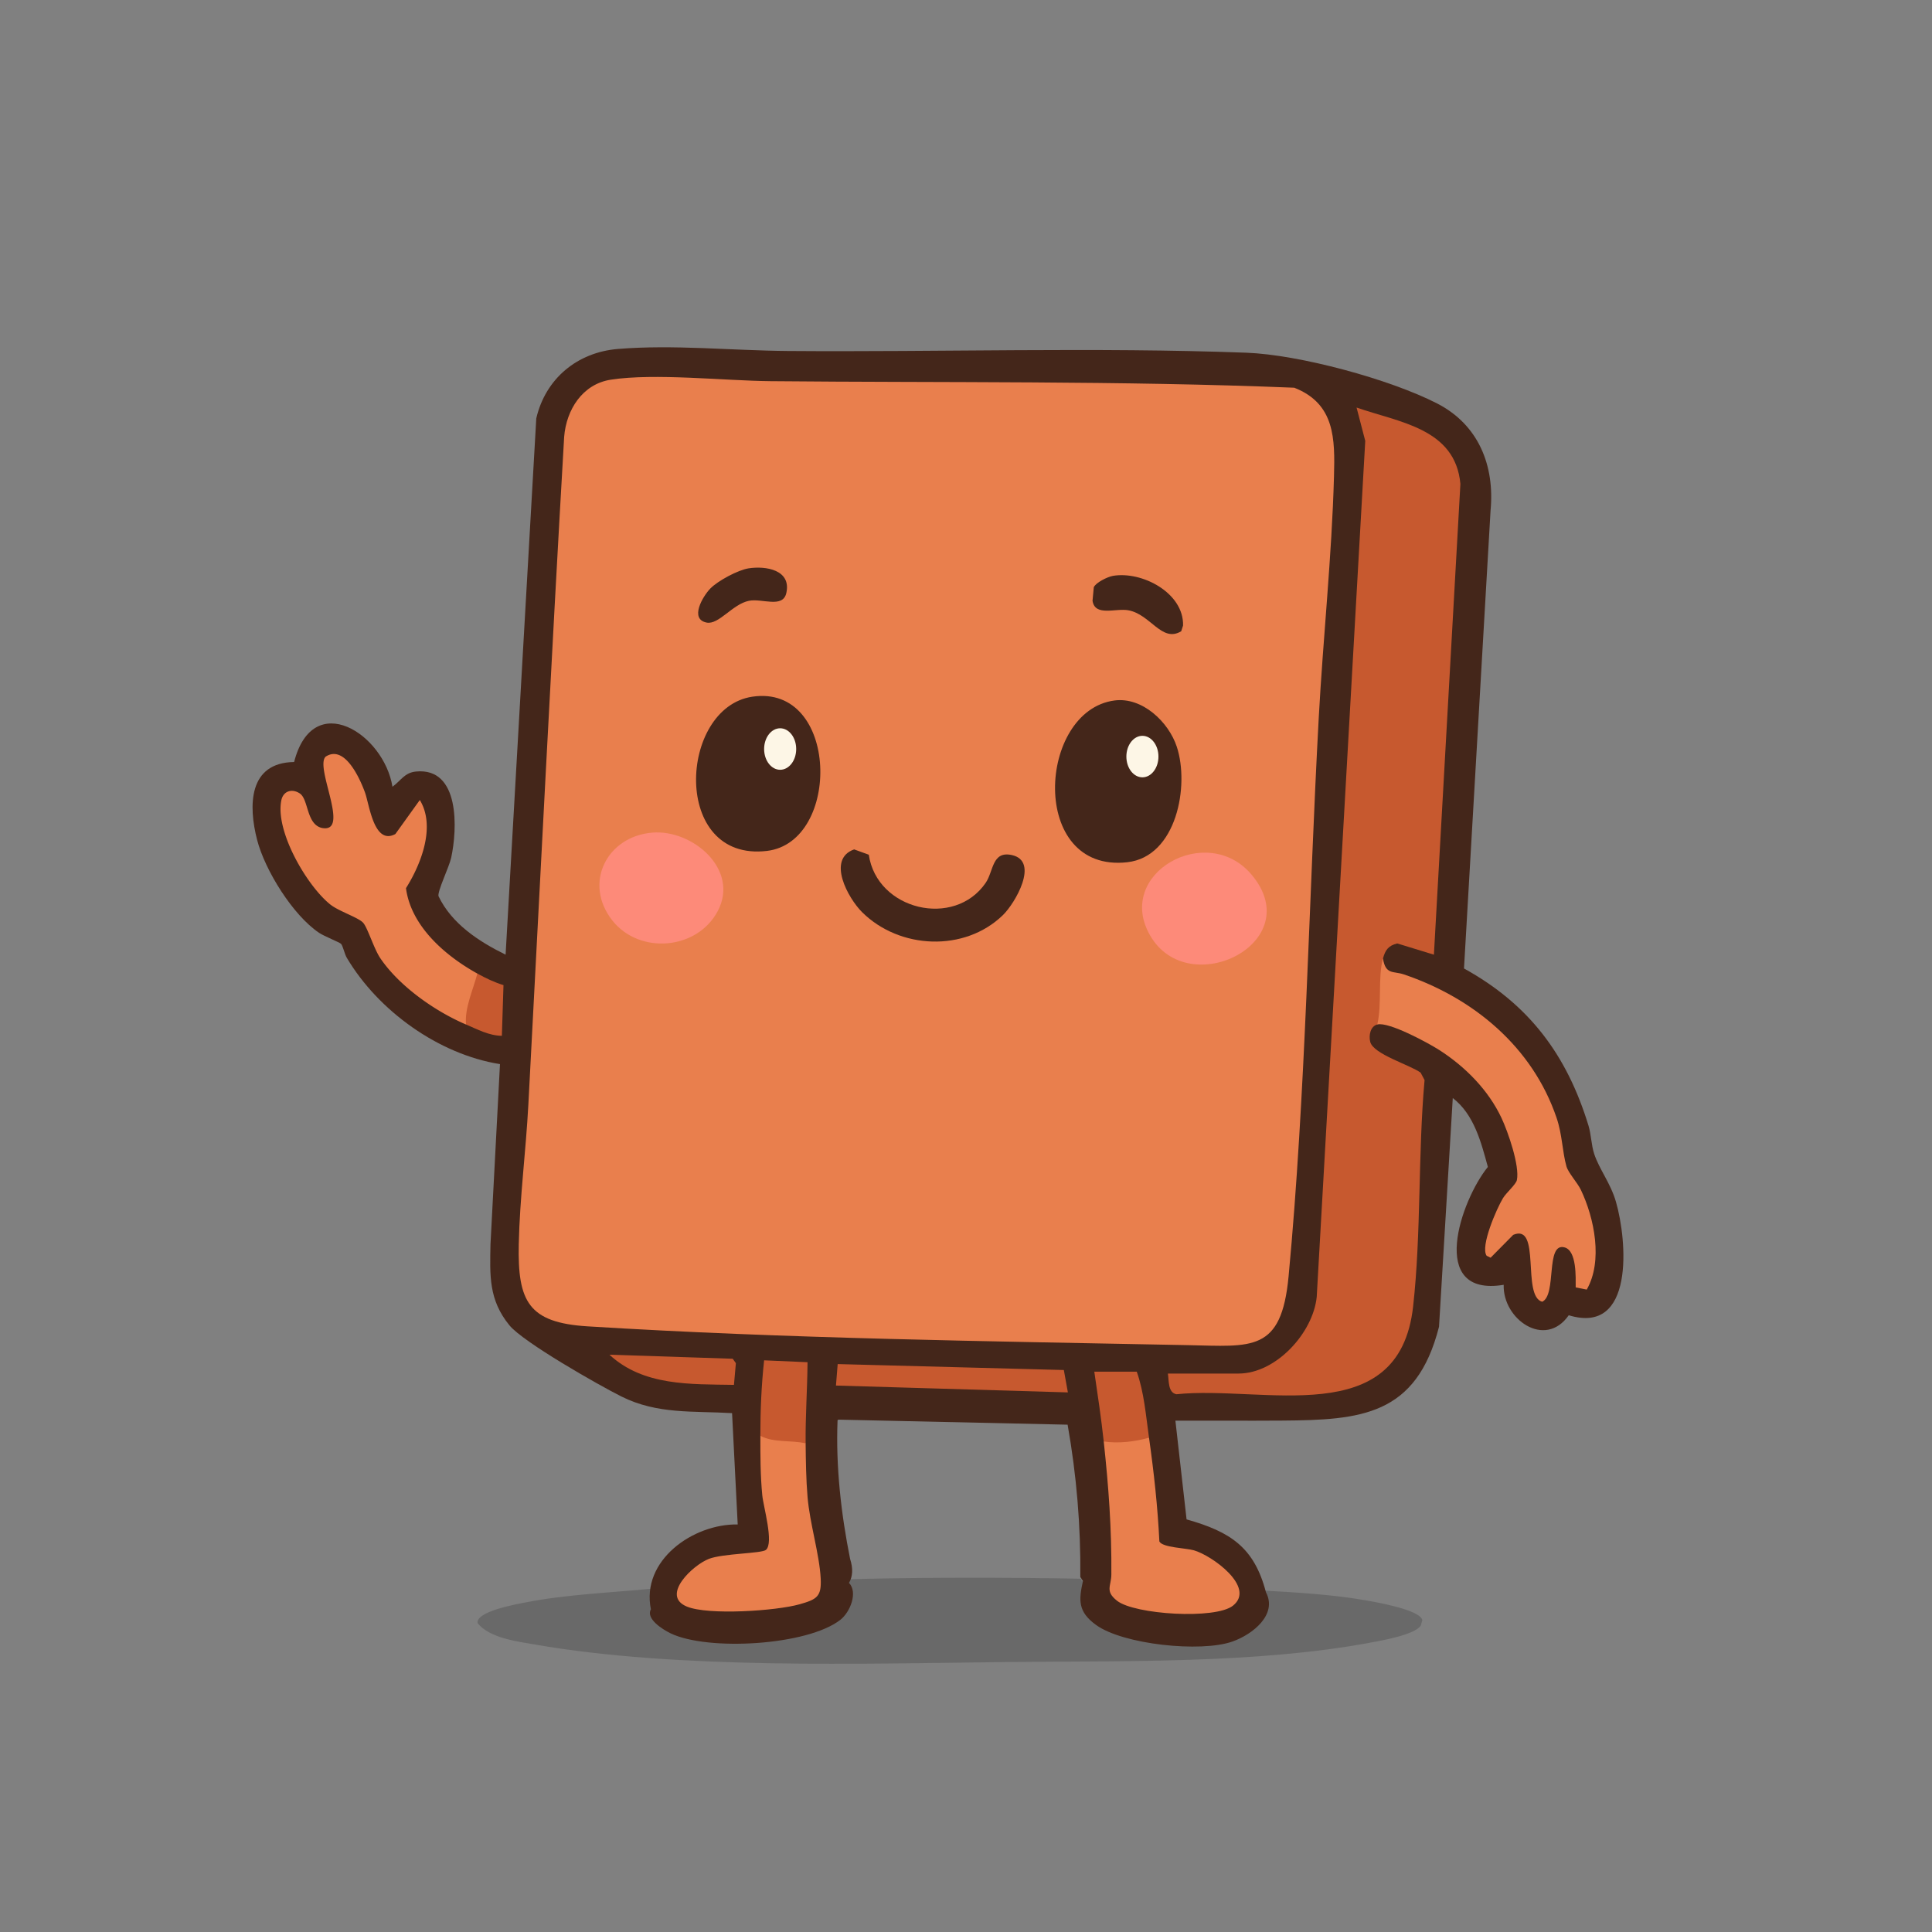 <svg xmlns="http://www.w3.org/2000/svg" width="512" height="512" fill="none"><rect width="100%" height="100%" fill="#808080" stroke="none"/><path fill="#131313" fill-opacity=".2" d="M225 419.5c-.01-.39.095-.995.335-1.005 20.165-.5 41.075-.47 61.145-.12.85 1.135-1.43 7.475-.01.825.02-.1.245-.16.525-.205.095 2.39-.3 4.26.605 6.645 3.585 9.46 26.405 10.195 34.64 9.345 6.595-.68 14.375-5.45 13.255-12.995.14.54.76 1.16.505 1.995l-1.5-2.485c8.355.445 18.91 1.1 27.17 2.56 2.81.495 14.625 2.495 15.265 5.285l-.405 1.425c-1.54 2.48-10.495 4.01-13.45 4.56-30.065 5.6-65.635 4.795-96.355 5.13-38.755.425-86.945 1.955-124.84-4.62-4.86-.845-12.12-1.725-15.31-5.675-.565-3.15 10.53-5.075 12.815-5.53 10.54-2.08 22.95-2.605 33.61-3.635l.5 5-1.01.485c4.975 12.07 35.285 8.27 44.76 4.51 6.405-2.54 8.01-4.61 7.74-11.51z"/><path fill="#44261A" d="M172.5 426.5c-2.68-12.995 11.195-22.71 23-22.505l-1.495-29.5c-10.39-.62-19.775.36-29.335-4.415-6.015-3.005-26.01-14.39-29.655-18.845-5.545-6.78-5.19-13.17-5.03-21.505l2.515-47.725c-16.255-2.6-32.24-14.1-40.585-28.165-.625-1.05-1.025-3.16-1.54-3.715-.365-.395-4.45-2-5.825-2.925-6.945-4.675-14.31-16.525-16.405-24.595-2.365-9.12-2.305-20.5 9.8-20.665 5.01-19.535 23.8-7.505 26.06 6.555 2.245-1.615 3.175-3.73 6.21-4.03 11.76-1.175 10.99 15.36 9.35 22.85-.535 2.46-3.65 8.815-3.36 10.175 3.5 7.33 10.705 12.03 17.785 15.505l8.13-142.125c2.445-10.525 10.845-17.5 21.61-18.39 14.695-1.21 30.31.42 44.995.535 40.085.315 81.665-1.03 121.545.455 14.055.525 37.94 6.98 50.56 13.44 10.945 5.605 15.315 16.39 14.185 28.355l-7.04 121.39c17.285 9.53 27.26 22.91 32.985 41.625.74 2.42.745 5.165 1.51 7.49 1.365 4.15 4.335 7.735 5.775 12.725 3 10.38 4.94 35.4-12.51 30.06-6.29 9.02-17.545 1.02-17.24-8.065-20.3 3.345-11.34-22.465-4.195-31.24-1.795-6.58-3.655-13.905-9.3-18.26l-3.645 60.61c-6.005 23.6-20.75 24.72-41.59 24.87-9.425.07-18.855-.01-28.27.02l2.96 26.165c11.615 3.275 17.925 7.385 21.04 19.33 3.09 5.845-3.44 11.13-8.92 13.05-8.39 2.945-28.94.775-36.09-4.39-4.9-3.54-4.595-6.64-3.49-11.66l-.7-1.065q.196-20.265-3.365-40.365l-60.54-1.33c-.205 0-.42.045-.425.165-.495 12.25.94 24.87 3.325 36.75.81 2.525.71 4.635-.295 6.345 2.4 2.475.34 7.725-2.285 9.78-8.765 6.85-35.165 8.33-44.99 3.585-2.16-1.045-6.615-3.87-5.225-6.365z"/><path fill="#C7592F" d="M365 271.5c-1.845.465-2.315 2.93-1.87 4.625.855 3.275 10.525 6.07 13.355 8.145l1.04 1.96c-1.765 19.6-.86 40.58-3.035 60.015-3.705 33.115-39.655 20.84-62.725 23.245-2.28-.435-1.965-3.625-2.265-5.485h18.75c9.89 0 19.71-10.735 20.695-20.305l12.86-226.86-2.3-8.835c11.305 3.945 26.155 5.505 27.515 20.23L380 253l-9.72-2.98c-2.415.605-3.175 1.805-3.775 3.98.54 5.465.305 11.125-.305 16.65l-1.195.85z"/><path fill="#E97F4D" d="M365 271.5c1.255-5.365.125-12.495 1.5-17.5.7 4.405 2.725 3.28 5.525 4.225 18.44 6.235 34.09 19.195 40.485 38.015 1.54 4.53 1.49 8.87 2.62 12.88.47 1.665 2.93 4.345 3.81 6.19 3.6 7.53 5.89 18.885 1.565 26.44l-2.93-.575c-.01-2.59.325-9.7-2.935-10.6-5.155-1.425-1.995 12.615-5.945 14.4-5.49-1.485-.195-20.88-7.675-17.73l-5.99 6.06-1.055-.52c-1.74-2.49 2.695-12.56 4.32-15.245.905-1.49 3.455-3.66 3.695-4.805.79-3.785-2.365-12.805-4.055-16.415-3.49-7.45-9.62-13.625-16.47-18.03-2.96-1.9-13.395-7.565-16.455-6.795zM292.5 382q2.401-1.221 5.965-.875 3.509-1.026 6.035-.125c1.29 9.145 2.3 18.275 2.745 27.505.805 1.625 7.015 1.735 9.155 2.345 4.735 1.345 16.48 9.755 10.36 14.66-4.65 3.725-26.095 2.37-30.73-1.29-3.265-2.58-1.535-3.895-1.51-6.95.1-12.11-.725-23.275-2.02-35.27M213.5 382.5c.05 4.575.12 9.7.51 14.24.595 7.02 3.13 15.06 3.48 21.52.265 4.87-1.02 5.59-5.59 6.89-6.16 1.75-24.19 2.98-29.895.6-7-2.92 1.635-11.01 5.86-12.635 3.765-1.45 13.995-1.41 15.12-2.38 2.145-1.845-.675-11.4-.975-14.49-.505-5.225-.51-10.5-.505-15.745q1.605-.765 4.005.18l7.38.675.615 1.145z"/><path fill="#C7592F" d="m281.929 363.07 1.07 5.93-61.46-1.815.455-5.69zM201.5 380.5c0-6.705.275-13.335 1-20l11.505.5c-.055 7.185-.58 14.31-.505 21.505-3.935-.925-8.35-.075-12-2zM304.5 381c-3.625 1.055-8.225 1.6-12 1-.665-6.165-1.6-12.365-2.5-18.5h11.25c1.94 5.435 2.43 11.665 3.25 17.5M194.505 367.005c-11.52-.2-23.975.345-33-7.995l32.67 1.07.84 1.17-.51 5.76z"/><path fill="#E97F4D" d="M161.87 100.62c11.605-1.79 30.14.28 42.36.395 46.21.44 92.665-.145 138.765 1.735 10.785 4.235 10.8 13.485 10.525 23.515-.58 21.26-2.885 42.71-4.04 63.96-2.65 48.75-3.44 99.615-7.99 148.01-1.9 20.24-9.71 18.575-26.725 18.24-52.5-1.04-106.735-1.73-159.055-4.98-15.71-.975-18.55-6.63-18.23-21.77.26-12.27 1.89-24.695 2.54-36.96 3.13-59.01 6.07-118.02 9.49-177.01.57-7.15 4.83-13.975 12.365-15.135z"/><path fill="#FD8A79" d="M331.695 231.81c15.07 17.935-16.655 33.76-26.885 16.13-9.535-16.435 15.03-30.24 26.885-16.13M172.895 220.65c10.63-.865 23.155 9.765 17.31 20.805-5.455 10.31-20.72 11.58-27.915 2.5-7.8-9.845-1.51-22.32 10.605-23.305"/><path fill="#44261A" d="m226.365 225.1 3.875 1.41c2.145 14.7 22.68 19.565 30.975 7.455 2.12-3.1 1.65-8.51 6.92-7.37 7.415 1.605.865 12.8-2.36 15.925-10.185 9.87-27.39 9.04-37.285-.76-3.745-3.71-9.47-14.09-2.12-16.665zM294.87 152.62c7.725-1.36 18.87 4.475 18.655 13.15l-.49 1.515c-5.16 3.13-8.09-4.48-14.015-5.555-3.38-.615-8.83 1.74-9.49-2.515l.335-3.595c.575-1.265 3.655-2.755 5.005-2.995zM198.37 150.62c4.575-.715 11.375.395 10.02 6.515-.92 4.17-6.45 1.375-9.925 2.085-4.355.89-7.98 6.4-11.195 5.77-4.605-.9-1.04-6.945.96-9.01s7.355-4.925 10.14-5.36M295.38 185.63c7.325-.95 14.3 5.655 16.48 12.255 3.41 10.315-.02 29.135-13.11 30.615-26.135 2.95-23.815-40.215-3.37-42.87M199.38 184.63c22.99-3.41 23.65 38.52 3.87 40.87-25.375 3.015-23.415-37.97-3.87-40.87"/><path fill="#E97F4D" d="m126.5 258 .715 1.17a43 43 0 0 0-2.765 11.405l-.95.93c-8.17-3.48-17.65-10.11-22.7-17.55-1.715-2.525-3.38-8.13-4.575-9.425-1.295-1.41-6.425-3.025-8.68-4.82-6.265-5-14.84-19.71-12.935-27.85.64-2.38 2.935-2.87 4.86-1.575 2.34 1.575 1.695 8.255 5.905 9.145 7.545 1.35-1.995-15.995.91-18.895 5.02-3.3 9.05 5.665 10.445 9.49 1.17 3.21 2.365 14.065 8.05 11.005l6.475-9.015c4.25 6.96.385 16.93-3.665 23.36 1.335 10.1 10.41 17.92 18.915 22.63z"/><path fill="#C7592F" d="M126.5 258c2.2 1.22 4.515 2.325 6.93 3.07L133 274.5c-3.44-.045-6.46-1.705-9.495-3-.415-4.385 1.895-9.23 3-13.5z"/><ellipse cx="206.75" cy="198.5" fill="#FDF6E6" rx="4.25" ry="5.5"/><ellipse cx="302.75" cy="200.5" fill="#FDF6E6" rx="4.25" ry="5.5"/></svg>